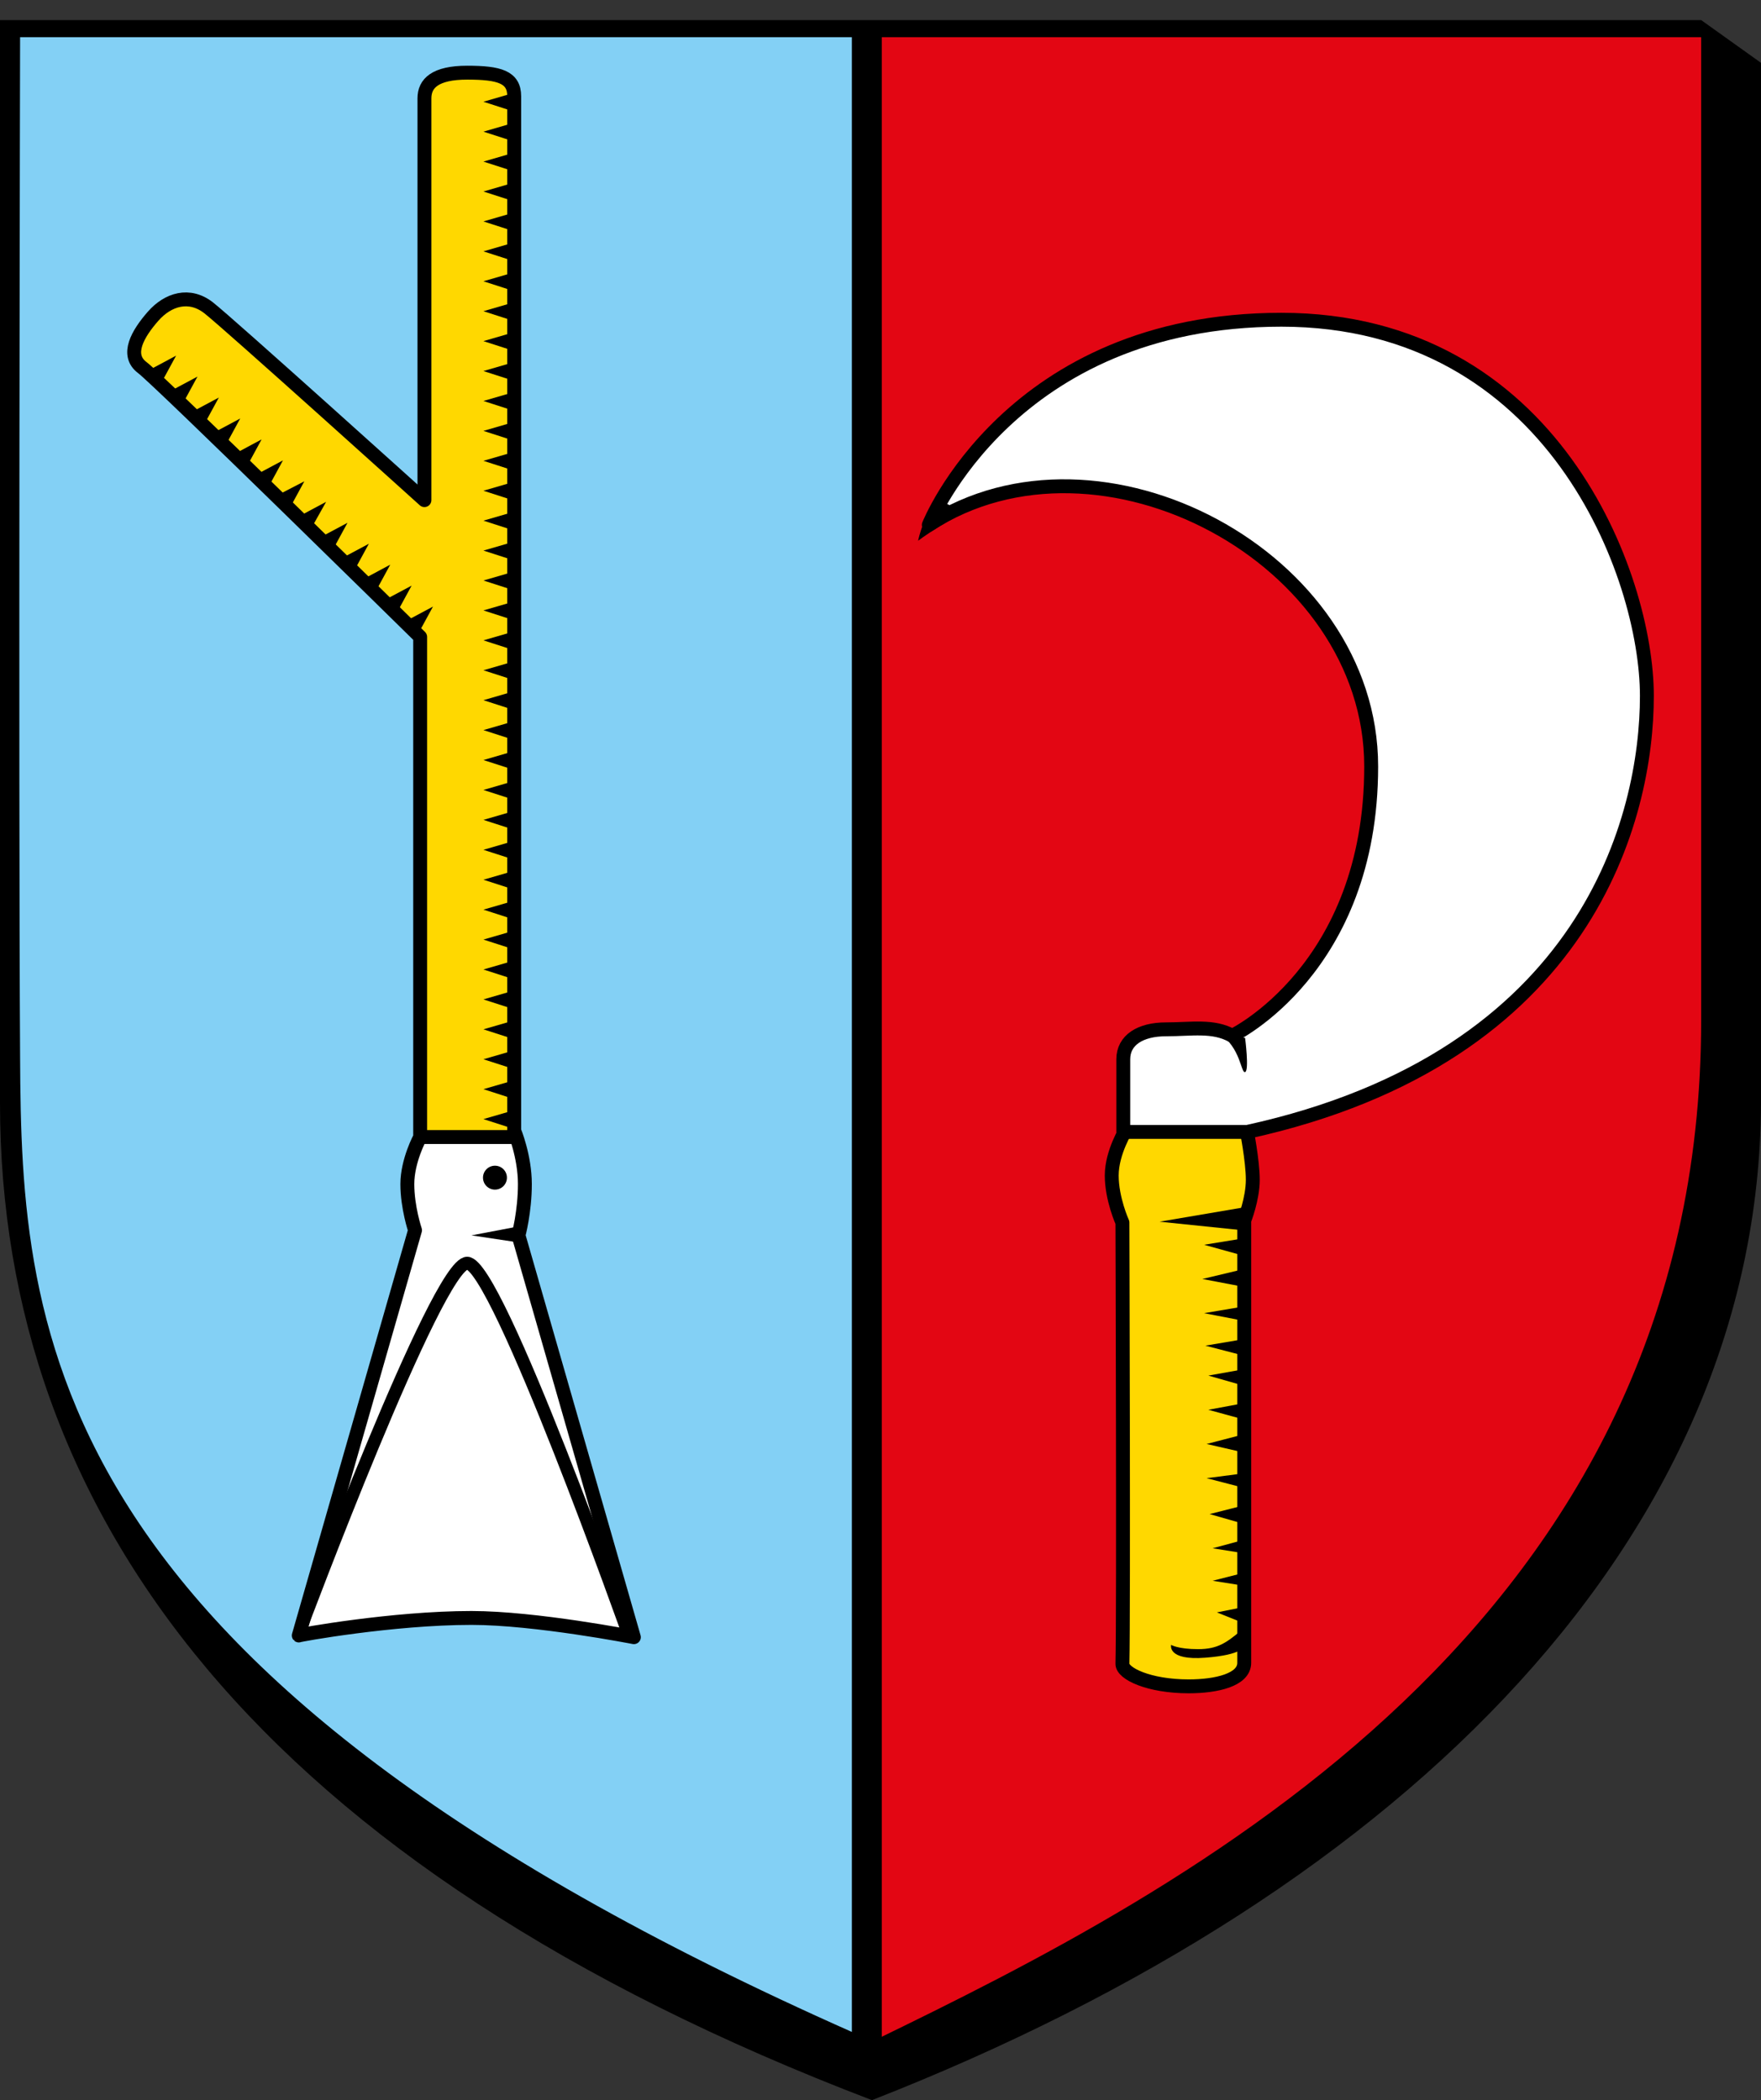<?xml version="1.0" encoding="utf-8"?>
<!-- Generator: Adobe Illustrator 22.1.0, SVG Export Plug-In . SVG Version: 6.00 Build 0)  -->
<svg version="1.1" id="Calque_1" xmlns="http://www.w3.org/2000/svg" xmlns:xlink="http://www.w3.org/1999/xlink" x="0px" y="0px"
	 viewBox="0 0 412 491.3" style="enable-background:new 0 0 412 491.3;" xml:space="preserve">
<rect x="0" y="0" width="412" height="491.3" fill="#333333" stroke="none"/>
<style type="text/css">
	.st0{fill:#E30613;}
	.st1{fill:#83D0F5;}
	.st2{fill:#FFFFFF;}
	.st3{fill:#FFD800;}
	.st4{fill:none;stroke:#000000;stroke-width:3.25;stroke-linejoin:round;}
	.st5{fill:#FFFFFF;stroke:#000000;stroke-width:3.25;stroke-linejoin:round;stroke-miterlimit:2;}
	.st6{fill:none;stroke:#000000;stroke-width:3;}
</style>
<g>
	<path class="st0" d="M202.3,486.5V6.5h194l10,10c0,0,3,259-7,285s-60,111-130,148S202.3,486.5,202.3,486.5z"/>
	<path class="st1" d="M1.3,6.5h202v480c0,0-114-51-150-100s-51-59-51-146S1.3,6.5,1.3,6.5z"/>
	<path d="M398,8.7c0,0,0,88,0,230c0,141.9-121.1,203.5-193.8,238.8C9.3,392.4,5,312,4.7,247.3C4.3,180,4.7,8.7,4.7,8.7H398z
		 M398,4.7H0c0,0,0,156,0,253.3c0,96.4,61,178.7,204,233.3C330,442,412.7,358,412,256V14.7L398,4.7z"/>
	<path class="st2" d="M69.3,382.8l28-95.3c0,0-3.7-15,0-21l23.3,0.3c0,0,3,7.3,2,12.7s-1.3,9.7-1.3,9.7l27,93.7c0,0-28.3-5-41.7-4.3
		C93.3,379.2,69.3,382.8,69.3,382.8z"/>
	<path class="st3" d="M119.7,266.8V20.2c0,0-5.3-3.3-10-2.7c-4.7,0.7-8.7,0.7-9.3,3.3c-0.7,2.7,0,96.7,0,96.7s-48.3-44-54-46
		s-10.1,0.8-14,9.3c-1.7,3.7,7.3,10.3,32.3,34.7c25,24.3,34,33.3,34,33.3l-0.3,116.3L119.7,266.8z"/>
	<path class="st3" d="M265,263.8c0,0-2,0.3-3,3.3s-2.3,5.3-1.3,9.3s2,9,2,9s-0.7,71.3-0.7,82s0,22.3,0,22.3s8.3,4,16.7,4.7
		c8.3,0.7,12-3.3,12-3.3v-106c0,0,2.3-8.3,2-12.7c-0.3-4.3-0.7-7.7-0.7-7.7s-1.3-1.3-9-1C275.3,264.2,265,263.8,265,263.8z"/>
	<path d="M290.3,381.5c-3.3,2.7-5.3,4.3-10,4.3s-6.3-1-6.3-1s-1,3.7,8,3c9-0.7,9-2.7,9-2.7L290.3,381.5z"/>
	<polygon points="290.7,282.5 271.3,285.8 290.7,287.8 	"/>
	<polygon points="289.7,376.2 284.7,377.2 289.7,379.2 	"/>
	<polygon points="290,370.8 283.7,369.8 290,368.2 	"/>
	<polygon points="290,363.2 283.7,362.2 290,360.5 	"/>
	<polygon points="290,356.2 283,354.2 289.7,352.5 	"/>
	<polygon points="290,347.8 282.3,345.8 290,344.8 	"/>
	<polygon points="289.7,339.5 282.3,337.8 290,335.8 	"/>
	<polygon points="290,331.8 282.7,329.8 289.7,328.5 	"/>
	<polygon points="289.7,323.8 282.7,321.8 290,320.5 	"/>
	<polygon points="289.7,316.8 282,314.8 289.7,313.5 	"/>
	<polygon points="290,308.8 281.7,307.2 290,305.8 	"/>
	<polygon points="289.7,300.8 281.3,299.2 289.7,297.2 	"/>
	<polygon points="290,293.5 281.7,291.2 290.3,289.8 	"/>
	<path class="st4" d="M291.6,264c0,0,1.5,7.5,1.5,12s-2,9.5-2,9.5s0,99.5,0,103.5s-6.5,5.5-13,5.5c-9.3,0-15.6-3-15.5-5.3
		c0.3-12.6,0-103.2,0-103.2s-2.5-5.5-2.5-11s3.5-11,3.5-11"/>
	<path class="st5" d="M262.8,264.8c0,0,0-12.5,0-17s4-7,10-7s11-1,15.5,1.5c0,0,32.5-15.5,32.5-63c0-49-63.5-82.5-103.5-56.5
		c0,0,19-48,82.5-48s85.5,60,85.5,88s-13.5,84.5-93.5,102H262.8z"/>
	<rect x="199.3" y="7.5" width="7" height="473"/>
	<path d="M232.3,116.5c-11,5-17.5,10-17.5,10s2.5-13.5,17-25.5l-11,16.5l3,1.5L232.3,116.5z"/>
	<path d="M285.3,241.8c5,3.3,5,9.3,6,9c1-0.3,0-8,0-8L285.3,241.8z"/>
	<path class="st4" d="M110.3,378.5c15,0,38,4.5,38,4.5l-27-94c0,0,1.5-5.5,1.5-12s-2.5-12.5-2.5-12.5s0-237.5,0-242s-3.5-5.5-11-5.5
		s-10,2.5-10,6s0,94,0,94s-46-41.5-50.5-45s-9.5-2-13,2s-6.5,9-2.5,12s65,63,65,63s0,113.8,0,117c0,0-3,5.5-3,11s1.8,10.8,1.8,10.8
		l-27.2,94.8C69.8,382.5,91.8,378.5,110.3,378.5z"/>
	<path class="st6" d="M70.3,381c0,0,32-85.5,39-85.5s38,87.5,38,87.5"/>
	<line class="st4" x1="98.3" y1="266" x2="119.8" y2="266"/>
	<circle cx="115.8" cy="275.5" r="2.8"/>
	<polygon points="120.8,287 110.3,289 120.3,290.5 	"/>
	<polygon points="119.3,22 113.1,23.8 119.3,25.8 	"/>
	<polygon points="119.3,29 113.1,30.8 119.3,32.8 	"/>
	<polygon points="119.3,36 113.1,37.8 119.3,39.8 	"/>
	<polygon points="119.3,43 113.1,44.8 119.3,46.8 	"/>
	<polygon points="119.3,50 113.1,51.8 119.3,53.8 	"/>
	<polygon points="119.3,57 113.1,58.8 119.3,60.8 	"/>
	<polygon points="119.3,64 113.1,65.8 119.3,67.8 	"/>
	<polygon points="119.3,71 113.1,72.8 119.3,74.8 	"/>
	<polygon points="119.3,78 113.1,79.8 119.3,81.8 	"/>
	<polygon points="119.3,85 113.1,86.8 119.3,88.8 	"/>
	<polygon points="119.3,92 113.1,93.8 119.3,95.8 	"/>
	<polygon points="119.3,99 113.1,100.8 119.3,102.8 	"/>
	<polygon points="119.3,106 113.1,107.8 119.3,109.8 	"/>
	<polygon points="119.3,113 113.1,114.8 119.3,116.8 	"/>
	<polygon points="119.3,120 113.1,121.8 119.3,123.8 	"/>
	<polygon points="119.3,127 113.1,128.8 119.3,130.8 	"/>
	<polygon points="119.3,134 113.1,135.8 119.3,137.8 	"/>
	<polygon points="119.3,141 113.1,142.8 119.3,144.8 	"/>
	<polygon points="98.2,147.6 101.3,141.9 95.5,145 	"/>
	<polygon points="93.2,142.7 96.3,137 90.5,140.1 	"/>
	<polygon points="88.2,137.8 91.3,132.1 85.5,135.2 	"/>
	<polygon points="83.2,132.9 86.3,127.2 80.5,130.3 	"/>
	<polygon points="78.2,128 81.3,122.3 75.5,125.4 	"/>
	<polygon points="73.1,123.1 76.3,117.4 70.5,120.5 	"/>
	<polygon points="68.1,118.3 71.2,112.6 65.4,115.6 	"/>
	<polygon points="63.1,113.4 66.2,107.7 60.4,110.8 	"/>
	<polygon points="58.1,108.5 61.2,102.8 55.4,105.9 	"/>
	<polygon points="53.1,103.6 56.2,97.9 50.4,101 	"/>
	<polygon points="48.1,98.7 51.2,93 45.4,96.1 	"/>
	<polygon points="43.1,93.8 46.2,88.1 40.4,91.2 	"/>
	<polygon points="38.1,88.9 41.2,83.2 35.4,86.3 	"/>
	<polygon points="119.3,148 113.1,149.8 119.3,151.8 	"/>
	<polygon points="119.3,155 113.1,156.8 119.3,158.8 	"/>
	<polygon points="119.3,162 113.1,163.8 119.3,165.8 	"/>
	<polygon points="119.3,169 113.1,170.8 119.3,172.8 	"/>
	<polygon points="119.3,176 113.1,177.8 119.3,179.8 	"/>
	<polygon points="119.3,183 113.1,184.8 119.3,186.8 	"/>
	<polygon points="119.3,190 113.1,191.8 119.3,193.8 	"/>
	<polygon points="119.3,197 113.1,198.8 119.3,200.8 	"/>
	<polygon points="119.3,204 113.1,205.8 119.3,207.8 	"/>
	<polygon points="119.3,211 113.1,212.8 119.3,214.8 	"/>
	<polygon points="119.3,218 113.1,219.8 119.3,221.8 	"/>
	<polygon points="119.3,225 113.1,226.8 119.3,228.8 	"/>
	<polygon points="119.3,232 113.1,233.8 119.3,235.8 	"/>
	<polygon points="119.3,239 113.1,240.8 119.3,242.8 	"/>
	<polygon points="119.3,246 113.1,247.8 119.3,249.8 	"/>
	<polygon points="119.3,253 113.1,254.8 119.3,256.8 	"/>
	<polygon points="119.3,260 113.1,261.8 119.3,263.8 	"/>
</g>
</svg>
